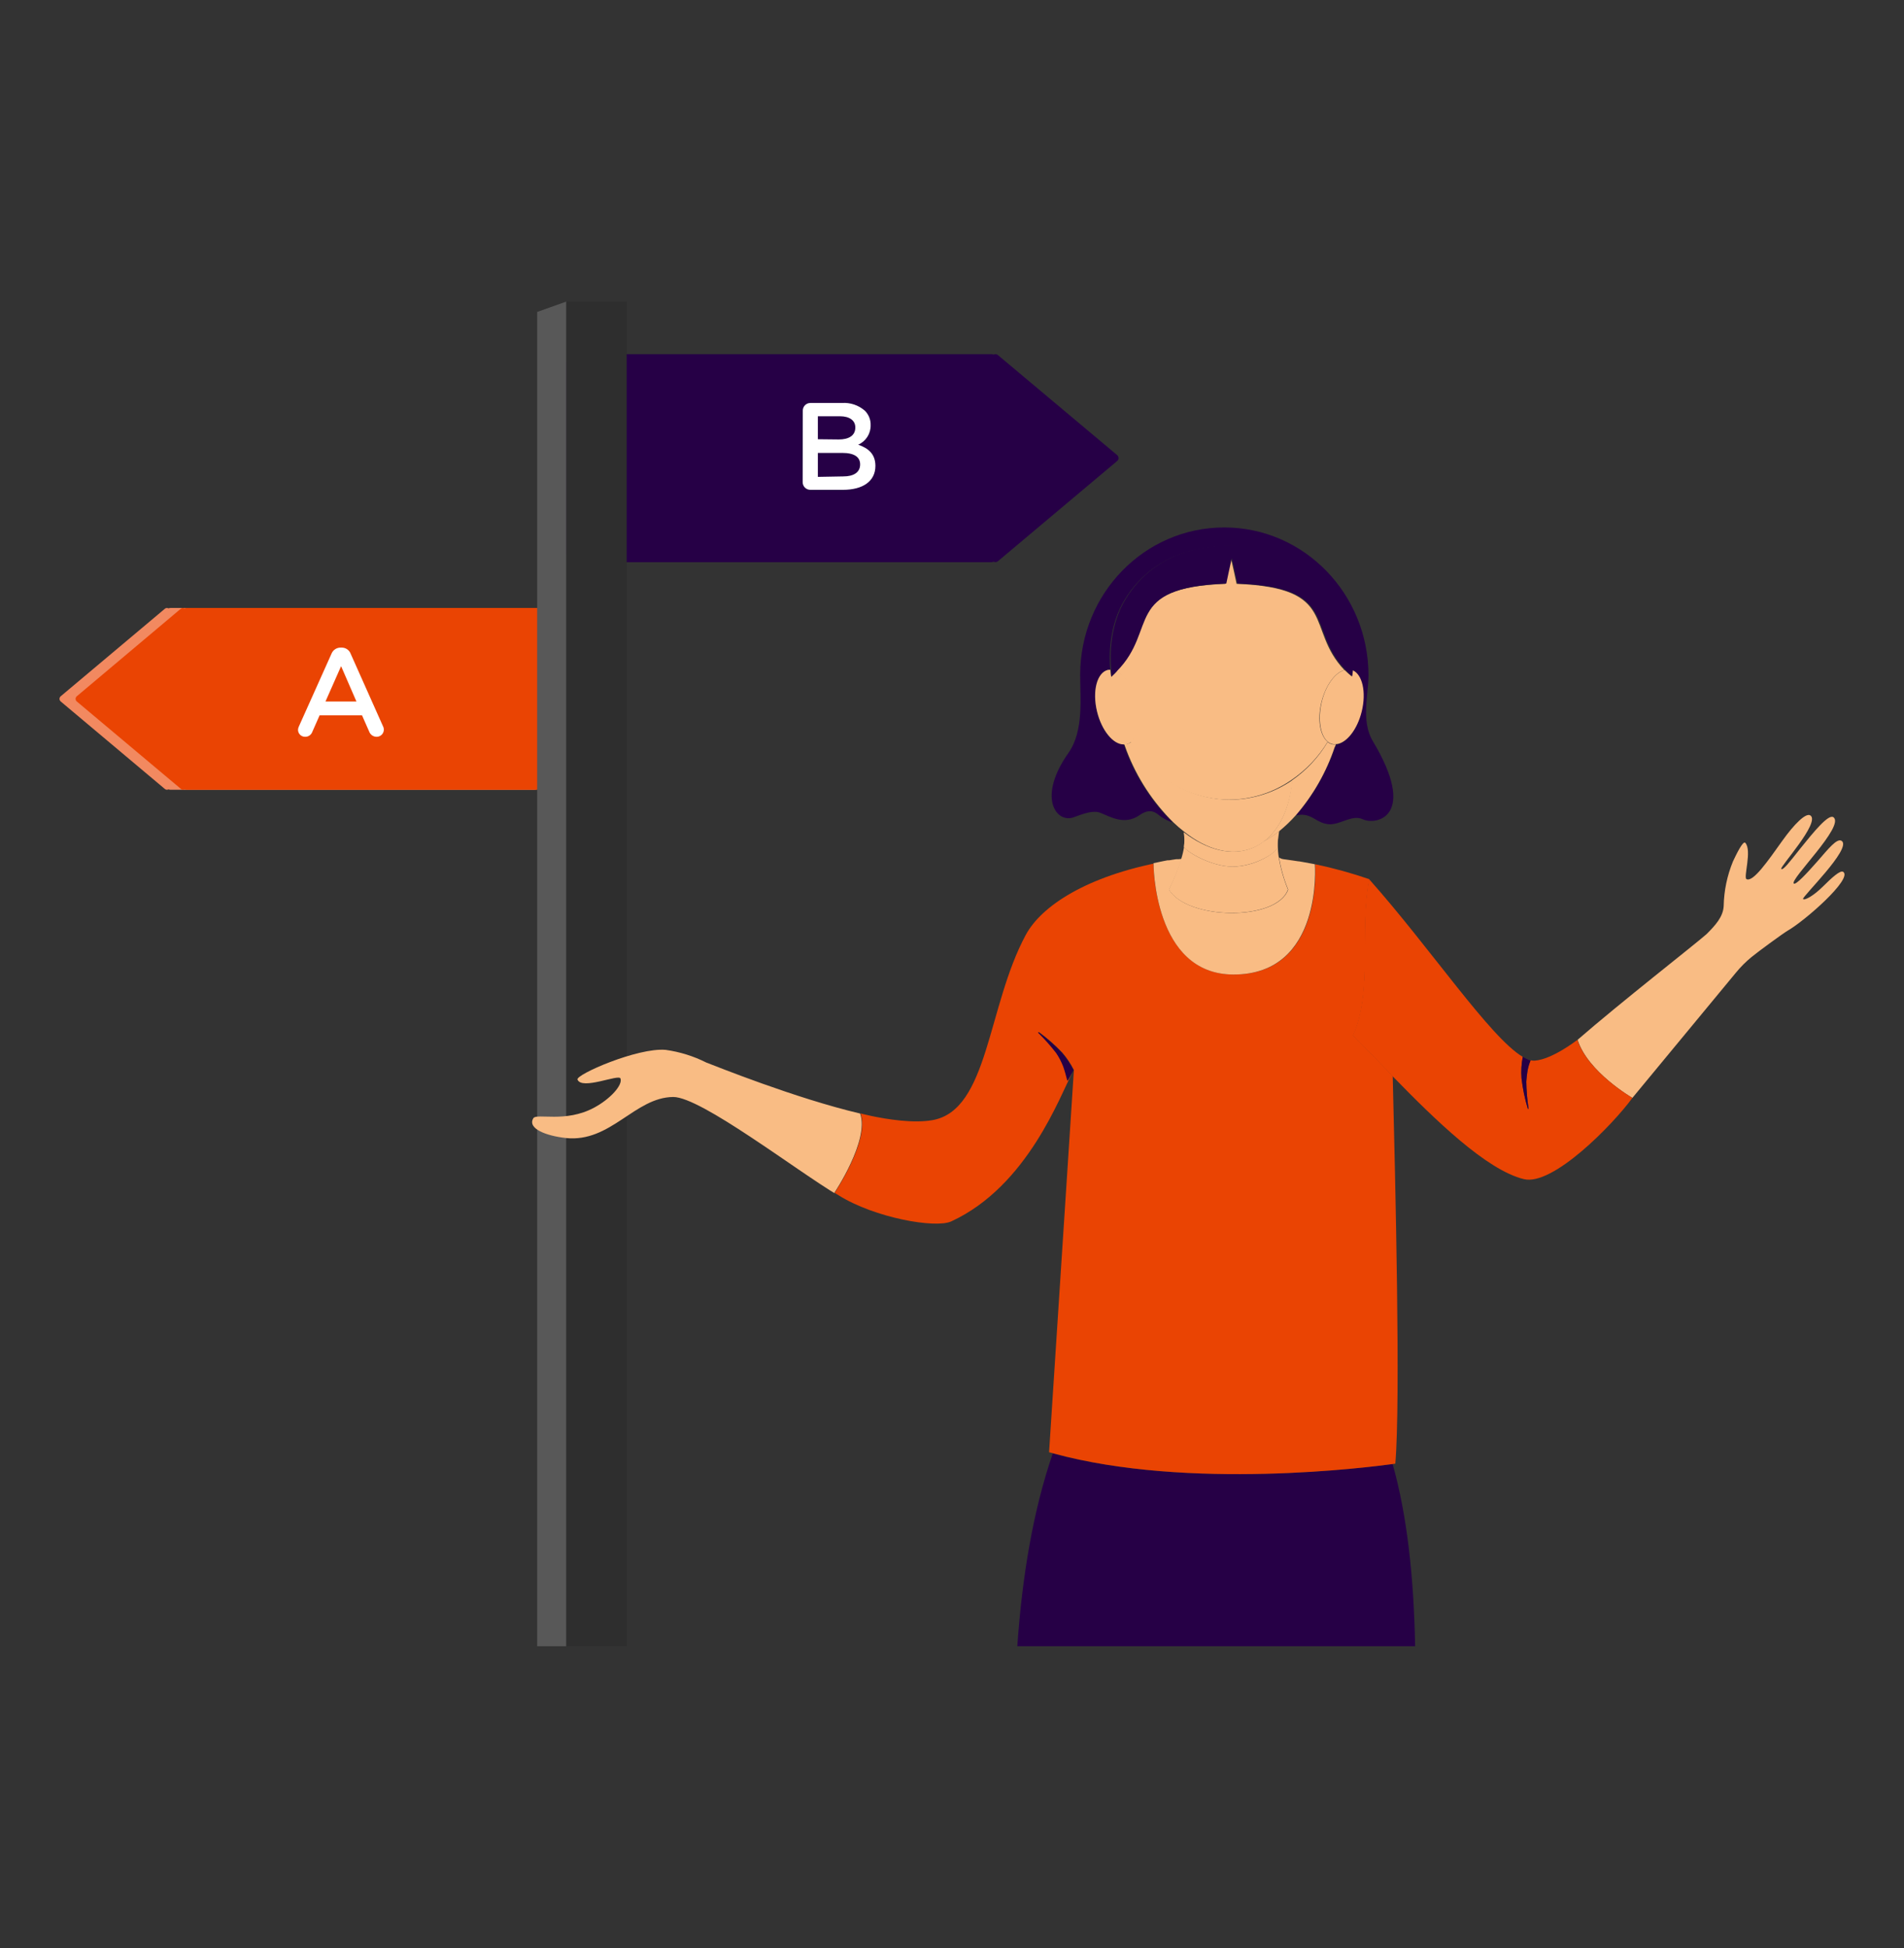 <svg width="480" height="491" viewBox="0 0 480 491" fill="none" xmlns="http://www.w3.org/2000/svg">
<rect x="0" y="0" width="480" height="491" fill="#333333" stroke="none"/>
<path d="M281.634 114.698L251.568 89.484C251.425 89.358 251.247 89.28 251.058 89.259C250.869 89.238 250.678 89.276 250.511 89.368C250.338 89.307 250.158 89.268 249.975 89.252H145.094C144.789 89.252 144.488 89.312 144.207 89.428C143.926 89.545 143.67 89.716 143.455 89.931C143.24 90.146 143.069 90.401 142.953 90.682C142.836 90.963 142.776 91.265 142.776 91.569V139.361C142.776 139.976 143.02 140.565 143.455 141C143.89 141.434 144.479 141.678 145.094 141.678H249.975C250.158 141.662 250.338 141.623 250.511 141.563C250.679 141.65 250.869 141.686 251.057 141.665C251.246 141.645 251.424 141.569 251.568 141.447L281.634 116.189C281.743 116.098 281.831 115.984 281.892 115.855C281.952 115.726 281.984 115.586 281.984 115.443C281.984 115.301 281.952 115.16 281.892 115.032C281.831 114.903 281.743 114.789 281.634 114.698Z" fill="#260046"/>
<path d="M15.302 175.48L41.559 153.423C41.682 153.314 41.835 153.246 41.999 153.228C42.162 153.21 42.327 153.243 42.471 153.322C42.625 153.266 42.786 153.232 42.949 153.221H134.666C135.204 153.221 135.72 153.434 136.1 153.815C136.48 154.195 136.694 154.711 136.694 155.248V197.016C136.694 197.553 136.48 198.069 136.1 198.449C135.72 198.83 135.204 199.043 134.666 199.043H42.949C42.786 199.032 42.625 198.998 42.471 198.942C42.326 199.017 42.162 199.048 41.999 199.03C41.837 199.012 41.684 198.946 41.559 198.84L15.302 176.784C15.207 176.703 15.131 176.604 15.079 176.491C15.027 176.378 15 176.256 15 176.132C15 176.008 15.027 175.885 15.079 175.773C15.131 175.66 15.207 175.56 15.302 175.48Z" fill="#F28960"/>
<path d="M19.357 175.48L45.57 153.423C45.693 153.314 45.846 153.246 46.01 153.228C46.173 153.21 46.338 153.243 46.482 153.322C46.636 153.266 46.797 153.232 46.96 153.221H138.677C139.215 153.221 139.731 153.434 140.111 153.815C140.491 154.195 140.705 154.711 140.705 155.248V197.016C140.705 197.553 140.491 198.069 140.111 198.449C139.731 198.83 139.215 199.043 138.677 199.043H47.018C46.855 199.032 46.694 198.998 46.54 198.942C46.395 199.017 46.231 199.048 46.069 199.03C45.906 199.012 45.753 198.946 45.628 198.84L19.357 176.784C19.262 176.703 19.186 176.604 19.134 176.491C19.082 176.378 19.055 176.256 19.055 176.132C19.055 176.008 19.082 175.885 19.134 175.773C19.186 175.66 19.262 175.56 19.357 175.48Z" fill="#EA4403"/>
<path d="M75.375 183.025L83.558 164.777C83.739 164.309 84.06 163.908 84.477 163.628C84.894 163.348 85.387 163.203 85.889 163.213H86.121C86.618 163.204 87.105 163.349 87.515 163.63C87.925 163.91 88.238 164.311 88.409 164.777L96.549 183.025C96.691 183.272 96.766 183.552 96.766 183.836C96.772 184.079 96.729 184.32 96.639 184.546C96.55 184.772 96.416 184.977 96.246 185.15C96.076 185.323 95.873 185.46 95.648 185.553C95.424 185.645 95.184 185.692 94.941 185.69C94.526 185.689 94.122 185.558 93.785 185.317C93.447 185.076 93.194 184.735 93.058 184.343L91.262 180.274H80.574L78.721 184.474C78.585 184.838 78.339 185.151 78.017 185.369C77.695 185.587 77.314 185.699 76.925 185.69C76.689 185.694 76.455 185.651 76.236 185.563C76.018 185.475 75.819 185.344 75.651 185.178C75.484 185.012 75.352 184.814 75.262 184.596C75.172 184.378 75.127 184.144 75.129 183.909C75.144 183.6 75.229 183.298 75.375 183.025ZM89.858 176.798L85.991 167.891L82.052 176.798H89.858Z" fill="white"/>
<path d="M202.386 103.516C202.38 103.259 202.426 103.003 202.521 102.764C202.616 102.525 202.759 102.308 202.94 102.125C203.121 101.943 203.337 101.799 203.576 101.702C203.814 101.605 204.069 101.557 204.326 101.561H212.248C213.295 101.489 214.346 101.625 215.34 101.96C216.334 102.296 217.252 102.824 218.041 103.516C218.519 103.993 218.894 104.563 219.144 105.19C219.393 105.818 219.51 106.49 219.489 107.165C219.51 108.203 219.223 109.223 218.663 110.097C218.104 110.971 217.298 111.659 216.347 112.075C218.925 112.958 220.691 114.436 220.691 117.419C220.691 121.344 217.447 123.444 212.538 123.444H204.297C204.041 123.447 203.787 123.4 203.55 123.304C203.313 123.208 203.097 123.065 202.916 122.884C202.735 122.703 202.593 122.487 202.496 122.25C202.4 122.013 202.353 121.759 202.357 121.503L202.386 103.516ZM211.466 110.757C213.957 110.757 215.623 109.787 215.623 107.774V107.701C215.623 105.978 214.174 104.906 211.756 104.906H206.18V110.699L211.466 110.757ZM212.596 120.069C215.246 120.069 216.839 119.026 216.839 117.042C216.839 115.189 215.391 114.146 212.321 114.146H206.18V120.185L212.596 120.069Z" fill="white"/>
<path d="M135.42 78.621V414.889H142.777V76L135.42 78.621Z" fill="#585858"/>
<path d="M157.984 76H142.777V414.889H157.984V76Z" fill="#2E2E2E"/>
<path d="M265.4 366.3C260.403 380.884 257.695 397.292 256.464 414.888H356.755C356.436 397.814 354.8 382.129 351.078 368.965C345.357 369.761 299.694 375.641 265.4 366.3Z" fill="#260046"/>
<path d="M411.528 276.697L437.597 245.169C438.792 243.706 440.131 242.367 441.594 241.172C442.883 240.086 449.472 235.249 450.674 234.553C455.106 232.005 467.01 221.519 464.708 219.752C463.969 219.173 461.811 221.201 459.523 223.46C457.235 225.719 454.99 226.994 454.555 226.574C454.121 226.154 466.88 213.873 464.317 211.946C463.144 211.077 460.884 213.988 458.162 217.088C455.439 220.187 452.731 223.083 452.224 222.678C451.08 221.736 465.258 208.065 462.188 205.951C460.942 205.111 457.22 209.673 453.875 213.829C450.978 217.479 449.53 219.39 449.052 218.985C448.574 218.579 458.958 207.283 456.409 205.516C455.265 204.72 452.238 207.819 449.371 211.831C445.678 217.001 441.956 222.403 440.29 221.563C439.465 221.157 441.739 214.321 439.986 212.41C439.421 211.787 437.727 215.306 436.887 217.088C435.411 220.67 434.615 224.496 434.541 228.369C434.396 231.121 432.325 233.293 430.413 235.234C430.153 235.48 430.413 235.234 430.153 235.48C427.256 238.044 408.429 252.729 397.712 262.056C400.275 270.195 411.528 276.697 411.528 276.697Z" fill="#F9BC84"/>
<path d="M216.841 280.636C200.534 276.813 180.258 268.616 178.072 267.791C174.847 266.169 171.378 265.088 167.803 264.59C160.736 263.982 145.095 270.832 145.587 272.077C146.674 274.814 156 270.629 156.42 271.802C157.043 273.482 153.77 277.016 149.802 279.145C142.561 283.055 135.319 280.477 134.45 281.824C132.886 284.431 137.709 286.27 142.633 286.806C153.958 288.037 160.012 276.538 169.73 276.465C176.739 276.465 200.737 295.003 211.338 301.303C210.99 301.086 210.643 300.883 210.324 300.651C210.324 300.637 219.26 287.356 216.841 280.636Z" fill="#F9BC84"/>
<path d="M328.775 217.306L330.991 217.711C330.253 217.566 329.514 217.422 328.775 217.306Z" fill="#EA4403"/>
<path d="M324.345 216.639L327.241 217.059C326.314 216.899 325.315 216.755 324.345 216.639Z" fill="#EA4403"/>
<path d="M294.872 216.855H294.684L296.422 216.58L294.872 216.855Z" fill="#EA4403"/>
<path d="M351.151 368.965L351.759 368.879C353.12 353.151 351.759 297.61 351.107 271.194C347.414 267.4 344.011 263.808 341.129 260.955C346.198 249.659 342.678 234.771 345.213 221.578C340.743 220.04 336.182 218.783 331.556 217.812C331.556 217.812 333.714 245.604 311.063 245.604C290.788 245.604 290.788 217.682 290.788 217.682L293.148 217.189C273.974 220.781 262.518 228.326 258.593 235.626C248.876 253.627 249.252 279.797 235.088 282.302C230.179 283.171 223.502 282.056 219.708 281.26C218.014 280.898 216.942 280.608 216.942 280.608C219.36 287.328 210.425 300.608 210.425 300.608C210.743 300.84 211.091 301.043 211.439 301.26C220.534 306.952 235.87 309.645 239.81 307.821C259.158 298.914 267.326 275.872 270.339 270.369L269.18 272.368C268.861 271.165 268.557 269.949 268.137 268.776C267.675 267.573 267.077 266.426 266.356 265.358C264.962 263.558 263.448 261.855 261.823 260.26C261.736 260.173 261.823 260.072 261.968 260.144C264.074 261.688 266.037 263.418 267.833 265.315C268.971 266.64 269.944 268.099 270.73 269.659L264.473 365.997L265.502 366.272C299.695 375.642 345.358 369.762 351.151 368.965Z" fill="#EA4403"/>
<path d="M351.035 271.195C361.709 282.158 374.772 294.917 384.2 297.176C391.441 298.914 406.474 283.606 411.528 276.698C411.528 276.698 400.275 270.196 397.668 262.056C397.668 262.056 391.369 266.995 386.879 267.314C386.181 267.331 385.49 267.177 384.866 266.865C385.179 267.028 385.509 267.154 385.851 267.241C385.508 268.092 385.251 268.975 385.083 269.877C384.938 270.775 384.837 271.673 384.779 272.571C384.808 274.845 384.997 277.115 385.344 279.363C385.344 279.493 385.199 279.493 385.156 279.363C384.397 276.868 383.869 274.308 383.577 271.716C383.445 269.924 383.552 268.122 383.896 266.358C375.655 261.506 360.593 238.913 345.141 221.563C342.606 234.757 346.125 249.645 341.057 260.941C343.91 263.809 347.342 267.4 351.035 271.195Z" fill="#EA4403"/>
<path d="M310.99 245.605C333.641 245.605 331.483 217.813 331.483 217.813L330.991 217.712L328.775 217.306L327.457 217.074H327.312L324.415 216.654L323.576 216.538C323.155 216.495 322.757 216.329 322.431 216.061C322.892 218.853 323.669 221.584 324.749 224.2C321.852 232.266 299.259 231.861 294.726 224.2C295.973 221.697 297.038 219.107 297.913 216.452L297.116 216.538H296.899H296.508L294.77 216.814H294.35L293.162 217.045L290.802 217.538C290.802 217.538 290.715 245.605 310.99 245.605Z" fill="#F9BC84"/>
<path d="M383.578 271.73C383.869 274.322 384.398 276.882 385.156 279.377C385.156 279.493 385.359 279.493 385.344 279.377C384.998 277.129 384.809 274.859 384.78 272.585C384.838 271.687 384.939 270.789 385.084 269.891C385.251 268.989 385.508 268.106 385.851 267.255C385.51 267.168 385.179 267.042 384.867 266.879C384.531 266.724 384.206 266.545 383.896 266.343C383.55 268.116 383.443 269.928 383.578 271.73Z" fill="#260046"/>
<path d="M267.732 265.344C265.936 263.448 263.973 261.717 261.867 260.174C261.765 260.174 261.635 260.174 261.722 260.29C263.347 261.884 264.861 263.588 266.255 265.388C266.976 266.456 267.574 267.602 268.036 268.805C268.456 269.978 268.76 271.195 269.079 272.397L270.238 270.398L270.629 269.689C269.842 268.129 268.87 266.67 267.732 265.344Z" fill="#260046"/>
<path d="M283.939 189.383C283.707 188.789 283.504 188.196 283.302 187.616C280.651 187.616 277.74 184.141 276.567 179.332C275.307 174.162 276.567 169.455 279.348 168.818C279.536 168.797 279.725 168.797 279.913 168.818C279.609 165.386 279.507 157.609 283.649 150.961C287.274 145.028 293.048 140.722 299.768 138.941C303.239 138.042 306.813 137.599 310.398 137.623C313.989 137.598 317.567 138.041 321.043 138.941C327.763 140.722 333.537 145.028 337.162 150.961C341.405 157.754 341.188 165.733 340.869 169.035C343.346 170.049 344.389 174.524 343.201 179.405C342.071 184.054 339.305 187.472 336.727 187.674C336.727 187.892 336.611 188.109 336.525 188.312C334.406 194.624 331.07 200.46 326.705 205.488C327.092 205.409 327.484 205.361 327.879 205.343C330.891 205.213 331.789 207.312 334.743 207.704C337.698 208.095 340.724 205.184 343.549 206.472C347.082 208.095 357.452 205.705 346.069 186.747C343.071 181.751 344.997 174.901 344.997 170.237C344.997 149.629 328.719 132.931 308.631 132.931C288.544 132.931 272.309 149.557 272.309 170.136C272.309 175.712 273.265 184.17 269.413 189.673C261.694 200.549 265.937 207.052 270.166 206.125C271.469 205.835 275.047 203.938 277.407 204.85C279.768 205.763 283.461 208.109 287.27 205.444C290.253 203.359 291.615 205.068 292.73 205.864C293.634 206.461 294.606 206.947 295.626 207.312C290.502 202.233 286.518 196.121 283.939 189.383Z" fill="#260046"/>
<path d="M294.669 224.184C299.202 231.845 321.78 232.251 324.691 224.184C323.612 221.568 322.834 218.837 322.374 216.045C322.067 214.063 322.067 212.045 322.374 210.063C322.136 211.162 322.034 212.286 322.07 213.409C322.07 214.712 316.451 218.478 310.585 218.405C305.111 218.318 298.999 214.568 298.507 213.423C298.346 214.444 298.109 215.451 297.797 216.436C296.941 219.09 295.896 221.679 294.669 224.184Z" fill="#F9BC84"/>
<g style="mix-blend-mode:multiply" opacity="0.5">
<path d="M298.492 213.25C298.482 213.307 298.482 213.366 298.492 213.424C298.564 212.91 298.603 212.393 298.608 211.874C298.609 212.335 298.571 212.796 298.492 213.25Z" fill="#F9BC84"/>
</g>
<g style="mix-blend-mode:multiply" opacity="0.5">
<path d="M322.404 210.064C322.404 209.847 322.506 209.629 322.564 209.412C322.477 209.658 322.448 209.861 322.404 210.064Z" fill="#F9BC84"/>
</g>
<g style="mix-blend-mode:multiply" opacity="0.5">
<path d="M298.522 209.773C298.656 210.363 298.729 210.965 298.74 211.569C298.708 210.966 298.636 210.366 298.522 209.773Z" fill="#F9BC84"/>
</g>
<path d="M310.601 218.406C316.466 218.406 322.187 214.713 322.085 213.41C322.05 212.286 322.152 211.163 322.389 210.064C322.389 209.861 322.389 209.659 322.505 209.441C321.263 210.44 319.935 211.327 318.537 212.092C317.648 212.766 316.674 213.321 315.641 213.743C310.384 215.857 304.185 214.192 298.436 209.775C298.522 210.35 298.571 210.931 298.58 211.512C298.588 211.633 298.588 211.754 298.58 211.874C298.576 212.393 298.537 212.911 298.464 213.424C299.015 214.568 305.141 218.319 310.601 218.406Z" fill="#F9BC84"/>
<g style="mix-blend-mode:multiply" opacity="0.5">
<path d="M310.601 218.406C316.466 218.406 322.187 214.713 322.085 213.41C322.05 212.286 322.152 211.163 322.389 210.064C322.389 209.861 322.389 209.659 322.505 209.441C321.263 210.44 319.935 211.327 318.537 212.092C317.648 212.766 316.674 213.321 315.641 213.743C310.384 215.857 304.185 214.192 298.436 209.775C298.522 210.35 298.571 210.931 298.58 211.512C298.588 211.633 298.588 211.754 298.58 211.874C298.576 212.393 298.537 212.911 298.464 213.424C299.015 214.568 305.141 218.319 310.601 218.406Z" fill="#F9BC84"/>
</g>
<path d="M336.77 187.602C336.483 187.652 336.189 187.652 335.901 187.602C335.459 187.5 335.048 187.297 334.699 187.008C332.437 190.825 329.38 194.11 325.734 196.639C325.112 203.503 322.65 209.079 318.493 212.149C319.891 211.385 321.219 210.498 322.461 209.499C323.962 208.281 325.361 206.945 326.647 205.502C331.012 200.474 334.348 194.638 336.466 188.326C336.669 188.036 336.669 187.819 336.77 187.602Z" fill="#F9BC84"/>
<path d="M315.727 213.743C316.761 213.322 317.735 212.767 318.624 212.093C322.722 209.022 325.184 203.403 325.865 196.582C321.262 199.779 315.8 201.511 310.195 201.549C305.123 201.515 300.151 200.136 295.785 197.554C291.42 194.971 287.817 191.278 285.343 186.85C284.979 187.194 284.529 187.434 284.04 187.545C283.838 187.573 283.633 187.573 283.432 187.545C283.634 188.124 283.837 188.718 284.069 189.312C286.659 196.059 290.658 202.176 295.8 207.255C296.684 208.1 297.612 208.898 298.58 209.645C304.272 214.192 310.47 215.858 315.727 213.743Z" fill="#F9BC84"/>
<path d="M334.699 186.951C332.787 185.401 332.063 181.375 333.12 177.03C334.177 172.686 336.596 169.5 338.913 168.862C328.978 158.421 337.639 148.138 311.744 147.139C311.744 147.139 310.542 141.447 310.296 140.752C310.122 141.447 308.92 147.139 308.92 147.139C282.779 148.138 291.845 158.623 281.403 169.152C283.532 170.209 285.56 173.207 286.487 177.03C287.529 181.288 286.863 185.242 285.038 186.85C287.512 191.278 291.115 194.971 295.48 197.554C299.846 200.136 304.818 201.515 309.89 201.549C315.495 201.51 320.957 199.779 325.56 196.582C329.269 194.072 332.387 190.786 334.699 186.951Z" fill="#F9BC84"/>
<path d="M338.971 168.861C336.596 169.499 334.163 172.743 333.178 177.029C332.193 181.316 332.845 185.4 334.757 186.95C335.105 187.239 335.517 187.442 335.959 187.544C336.246 187.594 336.54 187.594 336.828 187.544C339.405 187.341 342.172 183.923 343.301 179.274C344.489 174.394 343.446 169.919 340.97 168.905C340.868 169.89 340.767 170.469 340.767 170.469C340.142 169.963 339.542 169.427 338.971 168.861Z" fill="#F9BC84"/>
<path d="M286.677 177.029C285.75 173.206 283.78 170.208 281.593 169.151C281.144 169.614 280.666 170.078 280.145 170.599C280.145 170.599 280.015 169.933 279.913 168.818C279.726 168.796 279.536 168.796 279.348 168.818C276.553 169.455 275.308 174.162 276.568 179.332C277.741 184.14 280.652 187.645 283.302 187.616C283.504 187.644 283.709 187.644 283.91 187.616C284.399 187.505 284.85 187.265 285.214 186.921C287.053 185.241 287.719 181.287 286.677 177.029Z" fill="#F9BC84"/>
<path d="M280.186 170.527C280.708 170.079 281.186 169.615 281.635 169.079C292.019 158.551 282.953 148.065 309.151 147.066C309.151 147.066 310.353 141.374 310.527 140.679C310.701 141.374 311.975 147.066 311.975 147.066C337.87 148.065 329.209 158.348 339.144 168.79C339.695 169.374 340.276 169.929 340.882 170.455C340.882 170.455 340.984 169.876 341.085 168.891C341.404 165.589 341.621 157.609 337.378 150.817C333.753 144.884 327.979 140.578 321.259 138.796C317.783 137.896 314.204 137.453 310.614 137.479C307.028 137.454 303.455 137.897 299.984 138.796C293.263 140.578 287.49 144.884 283.865 150.817C279.723 157.464 279.824 165.299 280.129 168.674C280.013 169.861 280.186 170.527 280.186 170.527Z" fill="#260046"/>
</svg>
